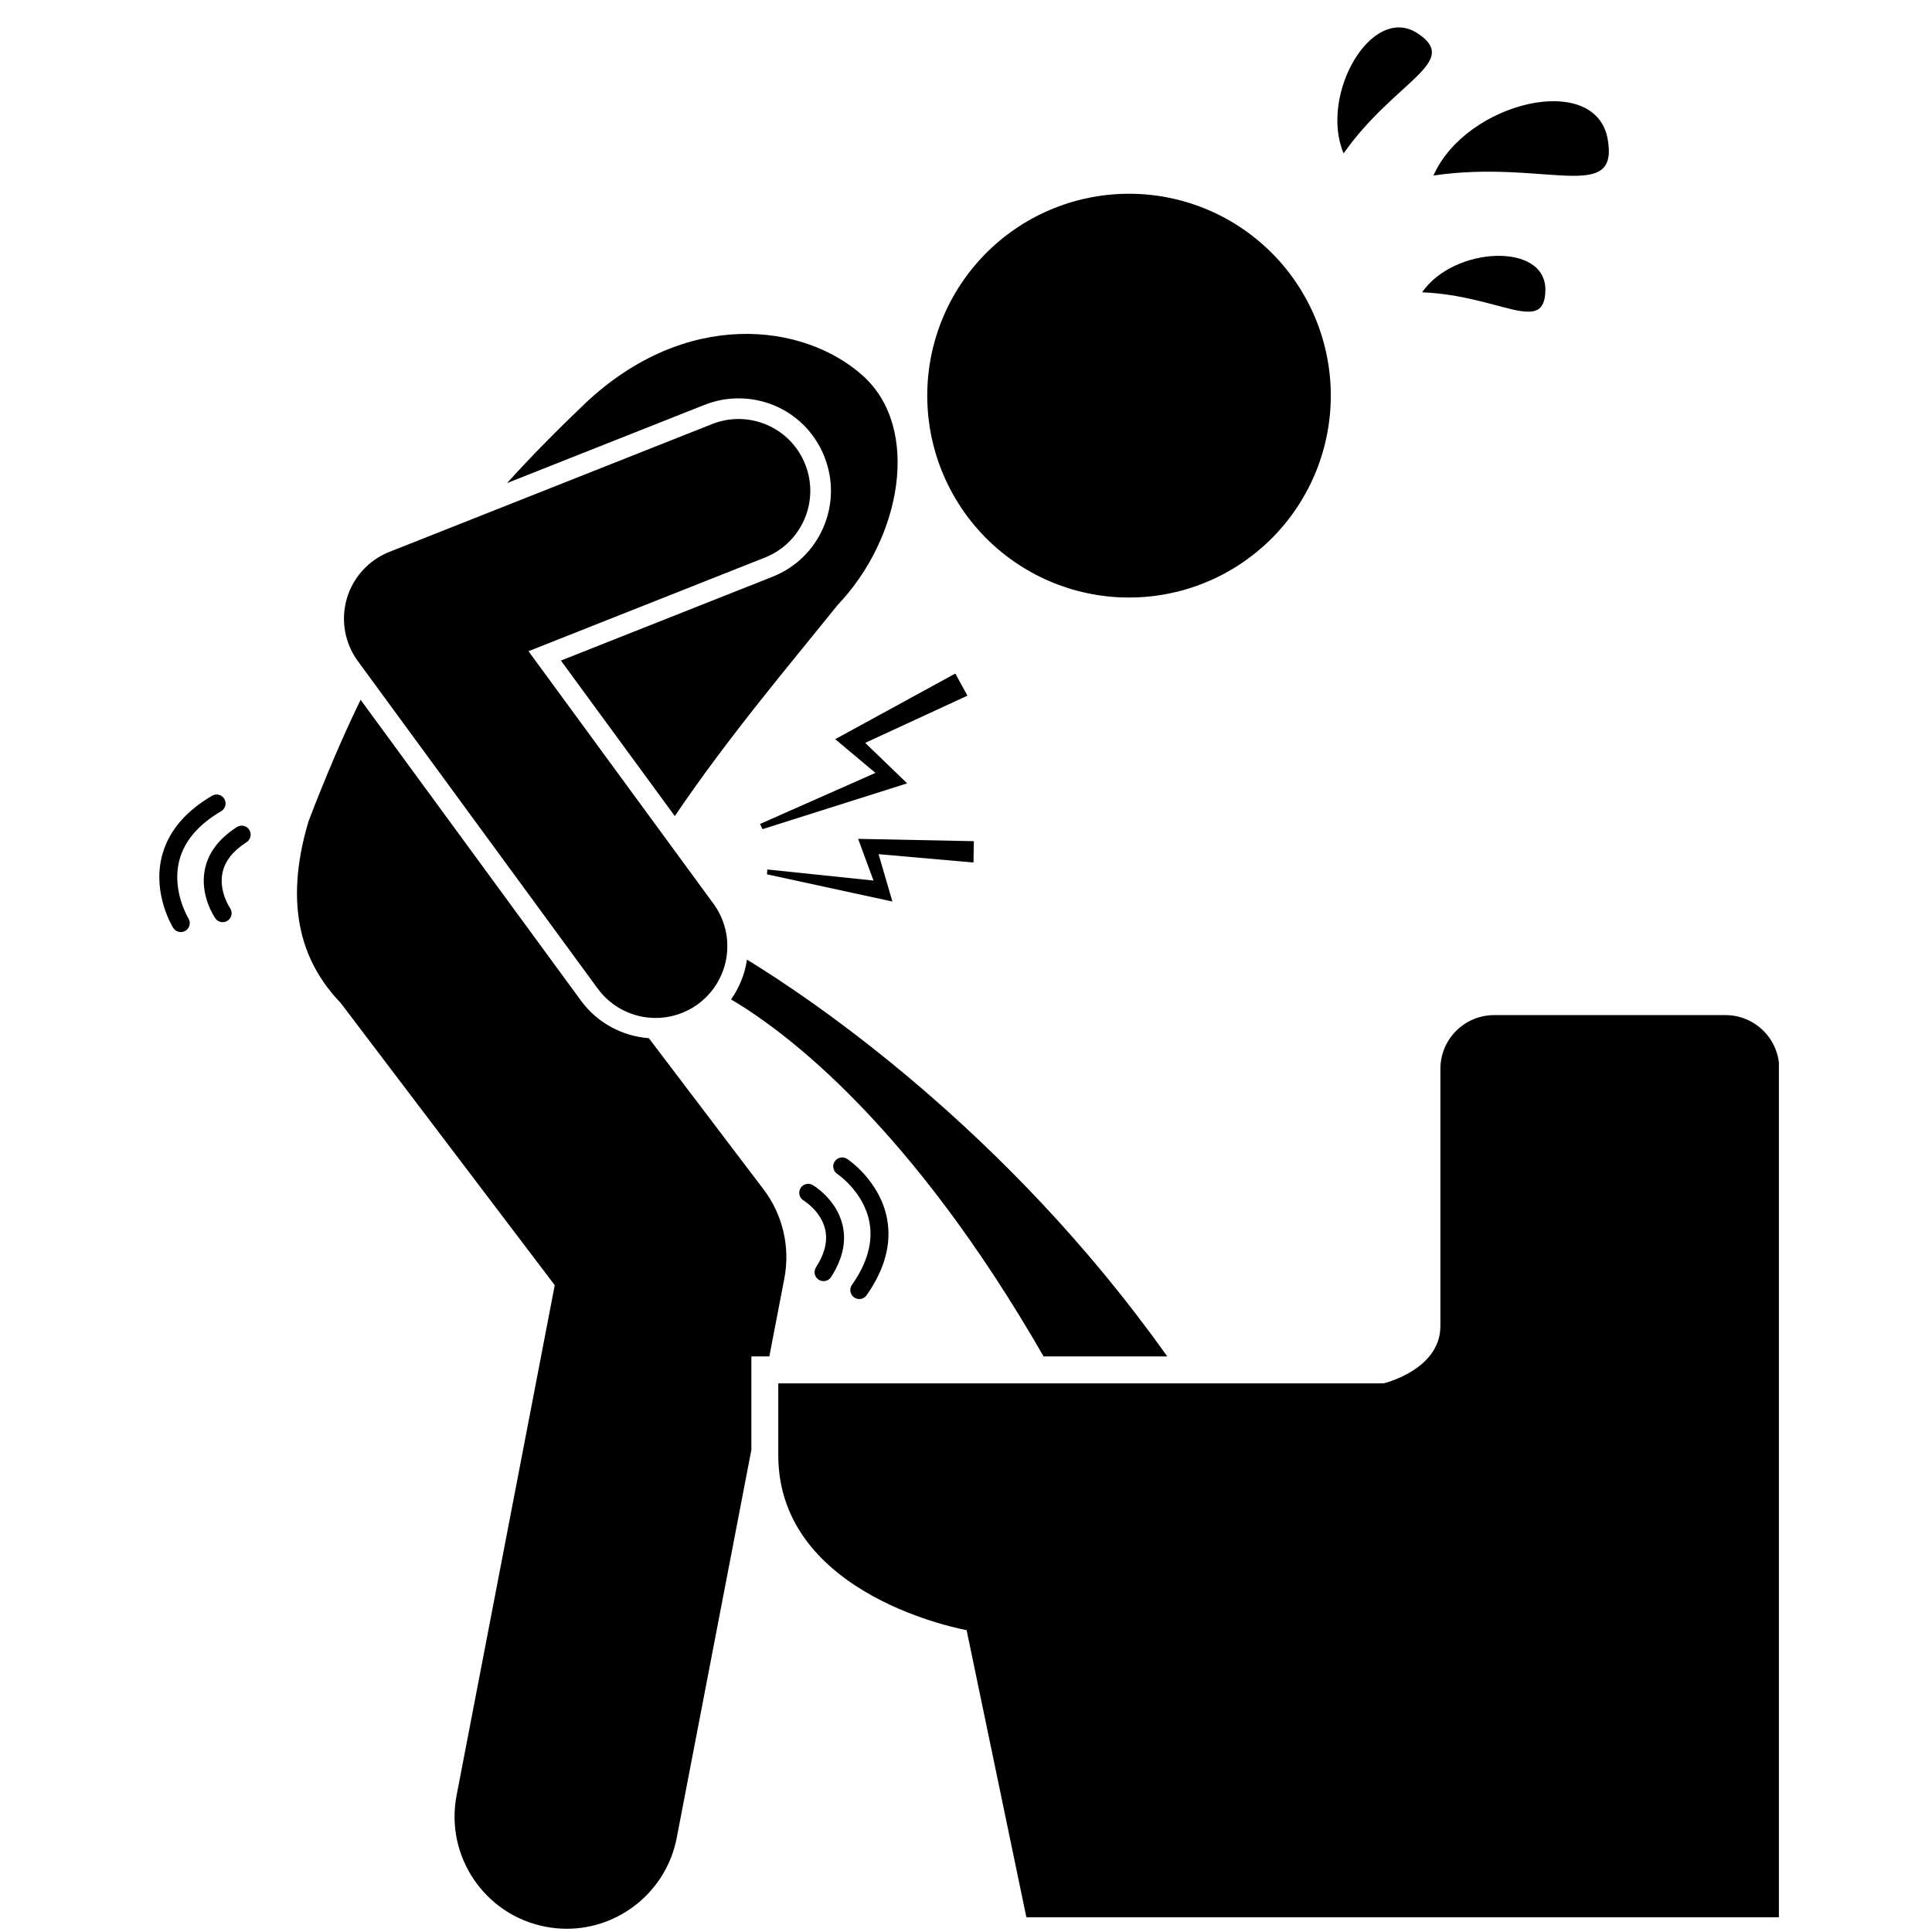 <svg xmlns="http://www.w3.org/2000/svg" xmlns:xlink="http://www.w3.org/1999/xlink" width="500" zoomAndPan="magnify" viewBox="0 0 375 375" height="500" preserveAspectRatio="xMidYMid meet" version="1.0"><defs><clipPath id="80882c0d03"><path d="M 151 197 L 345.281 197 L 345.281 373 L 151 373 Z M 151 197 " clip-rule="nonzero"/></clipPath></defs><path fill="#000000" d="M 107.676 249.453 L 88.625 348.48 C 86.352 360.285 94.074 371.703 105.879 373.973 C 107.266 374.242 108.648 374.371 110.012 374.371 C 120.234 374.371 129.348 367.125 131.355 356.711 L 145.84 281.414 L 145.84 263.281 L 149.328 263.281 L 152.242 248.145 C 153.41 242.074 151.945 235.793 148.211 230.867 L 125.941 201.512 C 120.738 201.125 115.891 198.492 112.789 194.258 L 69.992 135.828 C 66.555 142.898 63.258 150.625 59.902 159.359 C 54.824 176.32 58.918 187.176 66.148 194.703 Z M 107.676 249.453 " fill-opacity="1" fill-rule="nonzero"/><path fill="#000000" d="M 141.895 193.984 C 152.605 200.309 176.75 218.383 202.562 263.281 L 226.562 263.281 C 195.191 219.066 157.105 193.66 144.98 186.258 C 144.977 186.301 144.977 186.344 144.969 186.387 C 144.539 189.172 143.473 191.75 141.895 193.984 Z M 141.895 193.984 " fill-opacity="1" fill-rule="nonzero"/><g clip-path="url(#80882c0d03)"><path fill="#000000" d="M 151.062 268.508 C 151.062 268.508 151.062 275.766 151.062 282.441 C 151.062 310.016 187.617 316.402 187.617 316.402 L 199.219 372.137 L 345.355 372.137 L 345.355 207.48 C 345.355 201.711 340.672 197.031 334.914 197.031 L 290.023 197.031 C 284.254 197.031 279.578 201.711 279.578 207.48 C 279.578 207.48 279.578 250.848 279.578 257.402 C 279.578 265.895 268.555 268.508 268.555 268.508 Z M 151.062 268.508 " fill-opacity="1" fill-rule="nonzero"/></g><path fill="#000000" d="M 245.828 48.113 C 246.766 48.984 247.66 49.906 248.512 50.867 C 249.359 51.828 250.156 52.832 250.906 53.871 C 251.66 54.914 252.355 55.988 253 57.098 C 253.645 58.207 254.234 59.348 254.766 60.512 C 255.301 61.68 255.773 62.871 256.191 64.086 C 256.605 65.301 256.961 66.531 257.258 67.781 C 257.551 69.031 257.785 70.289 257.957 71.562 C 258.129 72.832 258.234 74.109 258.281 75.395 C 258.328 76.676 258.309 77.957 258.23 79.238 C 258.148 80.52 258.008 81.793 257.801 83.062 C 257.598 84.328 257.332 85.582 257.004 86.82 C 256.676 88.062 256.285 89.285 255.836 90.488 C 255.391 91.691 254.883 92.867 254.32 94.02 C 253.754 95.172 253.137 96.297 252.461 97.387 C 251.789 98.48 251.062 99.535 250.285 100.555 C 249.508 101.578 248.68 102.555 247.809 103.496 C 246.934 104.434 246.016 105.328 245.055 106.18 C 244.09 107.027 243.09 107.828 242.051 108.578 C 241.008 109.328 239.934 110.027 238.824 110.672 C 237.719 111.316 236.578 111.906 235.414 112.438 C 234.246 112.973 233.055 113.445 231.844 113.863 C 230.629 114.281 229.398 114.637 228.148 114.93 C 226.902 115.227 225.641 115.457 224.371 115.629 C 223.102 115.801 221.824 115.91 220.543 115.957 C 219.258 116 217.977 115.984 216.699 115.906 C 215.418 115.824 214.145 115.684 212.879 115.477 C 211.613 115.27 210.359 115.004 209.121 114.676 C 207.879 114.348 206.66 113.957 205.457 113.512 C 204.254 113.062 203.078 112.555 201.926 111.992 C 200.773 111.426 199.652 110.809 198.562 110.133 C 197.469 109.457 196.414 108.734 195.395 107.953 C 194.375 107.176 193.395 106.352 192.457 105.477 C 191.516 104.602 190.625 103.684 189.773 102.719 C 188.926 101.758 188.125 100.754 187.375 99.715 C 186.625 98.672 185.93 97.598 185.285 96.488 C 184.641 95.379 184.051 94.242 183.52 93.074 C 182.984 91.906 182.512 90.715 182.094 89.5 C 181.68 88.285 181.324 87.055 181.027 85.805 C 180.734 84.559 180.5 83.297 180.328 82.023 C 180.156 80.754 180.051 79.477 180.004 78.191 C 179.957 76.91 179.973 75.629 180.055 74.348 C 180.133 73.066 180.277 71.793 180.48 70.527 C 180.688 69.258 180.953 68.004 181.281 66.766 C 181.609 65.523 182 64.301 182.445 63.102 C 182.895 61.898 183.402 60.719 183.965 59.566 C 184.527 58.414 185.148 57.293 185.82 56.199 C 186.496 55.109 187.223 54.051 188 53.031 C 188.777 52.012 189.605 51.031 190.477 50.09 C 191.352 49.152 192.27 48.258 193.23 47.41 C 194.191 46.559 195.195 45.758 196.234 45.008 C 197.273 44.258 198.352 43.559 199.457 42.914 C 200.566 42.27 201.707 41.68 202.871 41.148 C 204.039 40.613 205.23 40.141 206.441 39.723 C 207.656 39.309 208.887 38.953 210.133 38.656 C 211.383 38.363 212.645 38.129 213.914 37.957 C 215.184 37.785 216.461 37.676 217.742 37.633 C 219.023 37.586 220.305 37.602 221.586 37.684 C 222.867 37.762 224.141 37.906 225.406 38.109 C 226.672 38.316 227.926 38.582 229.164 38.91 C 230.406 39.238 231.625 39.629 232.828 40.078 C 234.031 40.523 235.207 41.031 236.359 41.594 C 237.512 42.16 238.633 42.777 239.723 43.453 C 240.816 44.129 241.871 44.855 242.891 45.633 C 243.91 46.41 244.891 47.238 245.828 48.113 Z M 245.828 48.113 " fill-opacity="1" fill-rule="nonzero"/><path fill="#000000" d="M 143.348 77.324 C 150.75 77.324 157.297 81.773 160.02 88.66 C 161.785 93.117 161.707 97.992 159.805 102.391 C 157.902 106.789 154.402 110.18 149.949 111.945 L 108.871 128.215 L 130.98 158.402 C 141.406 142.973 153.379 128.895 162.531 117.488 C 175.004 104.457 178.848 83.051 167.41 72.863 C 155.973 62.672 133.148 59.812 113.547 78.324 C 107.934 83.688 102.941 88.762 98.414 93.766 L 136.75 78.582 C 138.867 77.746 141.086 77.324 143.348 77.324 Z M 143.348 77.324 " fill-opacity="1" fill-rule="nonzero"/><path fill="#000000" d="M 116.02 191.891 C 118.746 195.613 122.977 197.586 127.262 197.586 C 130.117 197.586 133 196.711 135.48 194.891 C 141.684 190.34 143.027 181.621 138.484 175.414 L 102.578 126.398 L 148.477 108.219 C 155.625 105.387 159.129 97.289 156.297 90.137 C 153.465 82.98 145.375 79.477 138.227 82.309 L 75.562 107.129 C 71.551 108.715 68.504 112.074 67.309 116.223 C 66.113 120.371 66.906 124.836 69.453 128.316 Z M 116.02 191.891 " fill-opacity="1" fill-rule="nonzero"/><path fill="#000000" d="M 148.008 160.938 L 176.078 152.047 L 167.934 144.191 L 187.781 135.027 L 185.422 130.738 L 162.113 143.473 L 169.922 150.02 L 147.512 159.934 Z M 148.008 160.938 " fill-opacity="1" fill-rule="nonzero"/><path fill="#000000" d="M 189.023 163.273 L 166.562 162.82 L 169.547 170.914 L 148.93 168.766 L 148.875 169.707 L 173.215 174.988 L 170.531 165.793 L 188.953 167.414 Z M 189.023 163.273 " fill-opacity="1" fill-rule="nonzero"/><path fill="#000000" d="M 39.754 168.797 C 38.754 173.836 41.672 178.074 41.797 178.254 C 42.137 178.734 42.672 178.992 43.219 178.992 C 43.562 178.992 43.91 178.891 44.215 178.68 C 45 178.133 45.195 177.047 44.652 176.258 C 44.629 176.227 42.453 173.008 43.176 169.445 C 43.637 167.164 45.211 165.156 47.852 163.473 C 48.66 162.953 48.898 161.879 48.383 161.066 C 47.867 160.254 46.789 160.02 45.977 160.535 C 42.496 162.758 40.402 165.535 39.754 168.797 Z M 39.754 168.797 " fill-opacity="1" fill-rule="nonzero"/><path fill="#000000" d="M 35.098 180.91 C 35.414 180.91 35.73 180.824 36.016 180.648 C 36.832 180.141 37.082 179.066 36.57 178.25 C 36.539 178.195 33.34 172.965 34.773 167.137 C 35.715 163.328 38.457 160.07 42.926 157.457 C 43.754 156.969 44.035 155.906 43.547 155.074 C 43.066 154.246 41.996 153.965 41.168 154.449 C 35.855 157.559 32.57 161.547 31.395 166.305 C 29.609 173.547 33.453 179.828 33.617 180.094 C 33.949 180.621 34.516 180.91 35.098 180.91 Z M 35.098 180.91 " fill-opacity="1" fill-rule="nonzero"/><path fill="#000000" d="M 157.754 230.016 C 156.922 229.531 155.855 229.805 155.371 230.637 C 154.883 231.465 155.16 232.531 155.988 233.02 C 156.023 233.039 159.32 235.062 160.152 238.57 C 160.691 240.844 160.098 243.336 158.387 245.977 C 157.867 246.781 158.098 247.863 158.902 248.387 C 159.195 248.574 159.523 248.664 159.848 248.664 C 160.418 248.664 160.977 248.387 161.309 247.871 C 163.555 244.402 164.305 241.004 163.535 237.766 C 162.355 232.77 157.941 230.125 157.754 230.016 Z M 157.754 230.016 " fill-opacity="1" fill-rule="nonzero"/><path fill="#000000" d="M 172.176 236.559 C 170.793 229.23 164.688 225.113 164.426 224.945 C 163.625 224.414 162.543 224.633 162.016 225.434 C 161.484 226.238 161.703 227.316 162.504 227.848 C 162.555 227.883 167.641 231.309 168.754 237.207 C 169.48 241.062 168.34 245.164 165.359 249.402 C 164.809 250.188 164.996 251.273 165.785 251.828 C 166.09 252.043 166.438 252.145 166.785 252.145 C 167.328 252.145 167.871 251.887 168.207 251.406 C 171.75 246.367 173.086 241.375 172.176 236.559 Z M 172.176 236.559 " fill-opacity="1" fill-rule="nonzero"/><path fill="#000000" d="M 312.066 27.074 C 309.766 13.727 284.543 19.773 278.234 34.066 C 299.758 30.914 314.23 39.637 312.066 27.074 Z M 312.066 27.074 " fill-opacity="1" fill-rule="nonzero"/><path fill="#000000" d="M 275.219 6.512 C 266.297 0.555 256.016 18.352 260.789 29.777 C 270.711 15.68 283.617 12.117 275.219 6.512 Z M 275.219 6.512 " fill-opacity="1" fill-rule="nonzero"/><path fill="#000000" d="M 299.957 56.32 C 300.105 46.938 282.156 47.816 276.031 56.738 C 291.086 57.352 299.82 65.148 299.957 56.32 Z M 299.957 56.32 " fill-opacity="1" fill-rule="nonzero"/></svg>